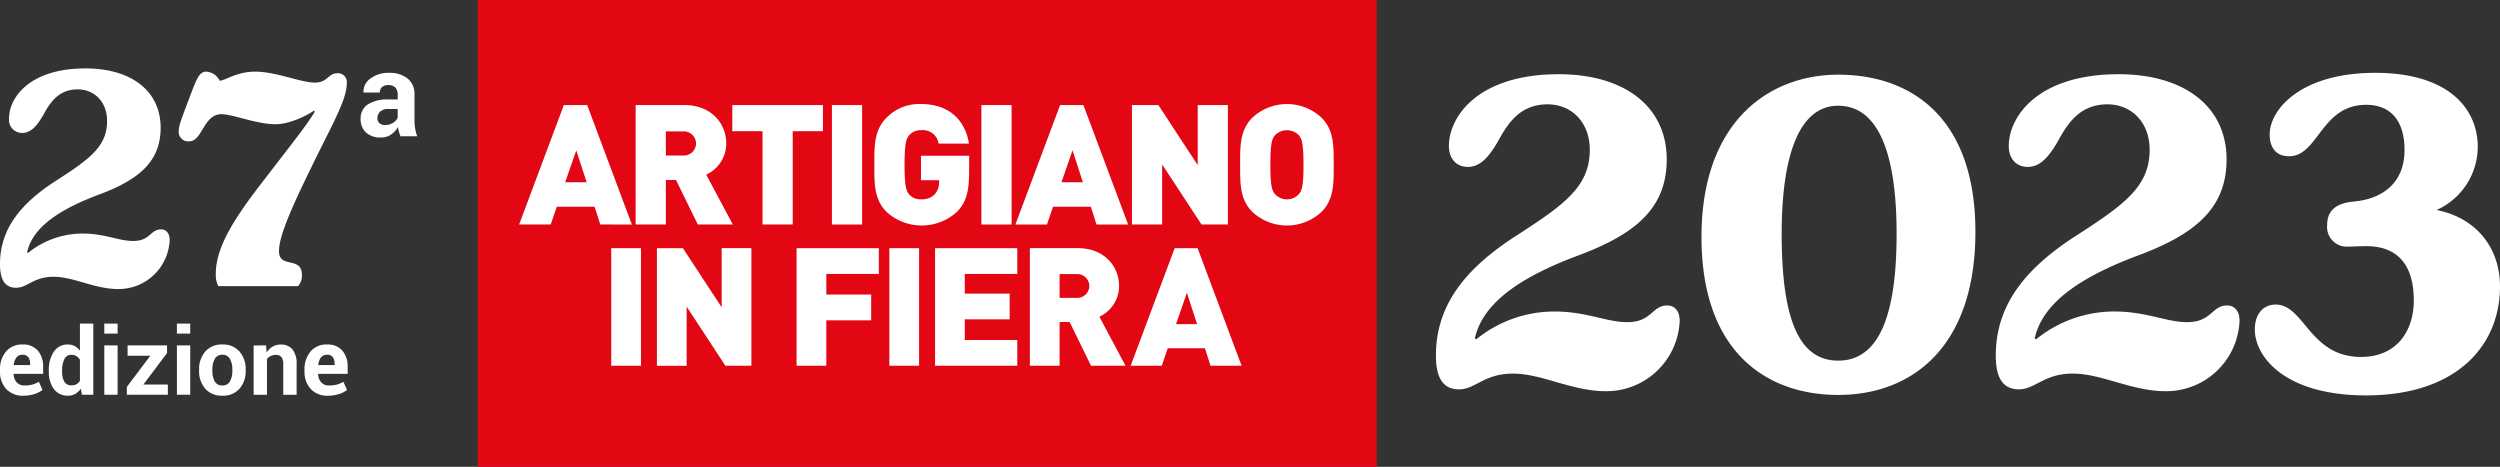 <svg xmlns="http://www.w3.org/2000/svg" width="480.53" height="89.723" viewBox="0 0 480.53 89.723">
  <rect x="0" y="0" width="480.53" height="89.723" fill="#333333" stroke="none"/>
  <g id="Raggruppa_19617" data-name="Raggruppa 19617" transform="translate(-174.999 -148)">
    <rect id="Rettangolo_2759" data-name="Rettangolo 2759" width="172.783" height="89.723" transform="translate(266.848 148)" fill="#e30613"/>
    <g id="Raggruppa_13330" data-name="Raggruppa 13330" transform="translate(274.783 168)">
      <rect id="Rettangolo_2760" data-name="Rettangolo 2760" width="5.715" height="22.598" transform="translate(17.703 27.702)" fill="#fff"/>
      <path id="Tracciato_3696" data-name="Tracciato 3696" d="M178.823,380.332v-22.6h-5.715V369.1l-7.446-11.362h-5v22.6h5.715V368.97l7.446,11.362Z" transform="translate(-134.18 -330.032)" fill="#fff"/>
      <path id="Tracciato_3697" data-name="Tracciato 3697" d="M247.357,362.685v-4.952H231.551v22.6h5.715V371.6h8.622v-4.952h-8.622v-3.967Z" transform="translate(-178.22 -330.032)" fill="#fff"/>
      <rect id="Rettangolo_2761" data-name="Rettangolo 2761" width="5.715" height="22.598" transform="translate(71.16 27.702)" fill="#fff"/>
      <path id="Tracciato_3698" data-name="Tracciato 3698" d="M317.639,380.332v-4.951H307.548v-3.967h8.621v-4.951h-8.621v-3.777h10.091v-4.952H301.833v22.6Z" transform="translate(-221.887 -330.032)" fill="#fff"/>
      <path id="Tracciato_3699" data-name="Tracciato 3699" d="M361.382,365a2.323,2.323,0,0,1-2.482,2.285h-3.233v-4.57H358.9A2.323,2.323,0,0,1,361.382,365m5.715,0c0-3.713-2.776-7.268-7.936-7.268h-9.209v22.6h5.715v-8.411h1.927l4.115,8.411h6.629l-5.029-9.426A6.494,6.494,0,0,0,367.1,365" transform="translate(-251.784 -330.032)" fill="#fff"/>
      <path id="Tracciato_3700" data-name="Tracciato 3700" d="M413.889,372.334h-4.05l2.09-6.03Zm8.556,8-8.458-22.6h-4.409l-8.458,22.6H407.1l1.143-3.364h7.152l1.078,3.364Z" transform="translate(-283.577 -330.032)" fill="#fff"/>
      <path id="Tracciato_3701" data-name="Tracciato 3701" d="M103.7,294H99.583l2.124-6.126Zm8.693,8.126L103.8,279.163H99.317l-8.593,22.959H96.8l1.161-3.418h7.266l1.095,3.418Z" transform="translate(-90.724 -278.972)" fill="#fff"/>
      <path id="Tracciato_3702" data-name="Tracciato 3702" d="M161.476,286.547a2.36,2.36,0,0,1-2.522,2.322h-3.285v-4.643h3.285a2.36,2.36,0,0,1,2.522,2.321m5.806,0c0-3.773-2.82-7.384-8.063-7.384h-9.357v22.959h5.806v-8.546h1.958l4.18,8.546h6.736l-5.11-9.577a6.6,6.6,0,0,0,3.849-6" transform="translate(-127.469 -278.972)" fill="#fff"/>
      <path id="Tracciato_3703" data-name="Tracciato 3703" d="M216.347,284.194v-5.03H198.928v5.03h5.806v17.929h5.806V284.194Z" transform="translate(-157.953 -278.972)" fill="#fff"/>
      <rect id="Rettangolo_2762" data-name="Rettangolo 2762" width="5.806" height="22.959" transform="translate(60.119 0.194)" fill="#fff"/>
      <path id="Tracciato_3704" data-name="Tracciato 3704" d="M289.248,291.735v-3.192h-9.257v4.708h3.484v.322a3.369,3.369,0,0,1-.9,2.451,3.441,3.441,0,0,1-2.588.9,2.855,2.855,0,0,1-2.29-.968c-.53-.677-.863-1.483-.863-5.675s.332-4.966.863-5.643a2.87,2.87,0,0,1,2.29-1,3.045,3.045,0,0,1,3.384,2.58h5.839c-.564-3.773-3.152-7.61-9.224-7.61a8.768,8.768,0,0,0-6.569,2.58c-2.488,2.418-2.389,5.643-2.389,9.093s-.1,6.675,2.389,9.093a10.035,10.035,0,0,0,13.437,0c1.792-1.773,2.389-3.934,2.389-7.642" transform="translate(-202.751 -278.61)" fill="#fff"/>
      <rect id="Rettangolo_2763" data-name="Rettangolo 2763" width="5.806" height="22.959" transform="translate(88.852 0.194)" fill="#fff"/>
      <path id="Tracciato_3705" data-name="Tracciato 3705" d="M355.587,294h-4.115l2.124-6.126Zm8.693,8.126-8.593-22.959h-4.479l-8.593,22.959h6.072l1.161-3.418h7.266l1.095,3.418Z" transform="translate(-247.227 -278.972)" fill="#fff"/>
      <path id="Tracciato_3706" data-name="Tracciato 3706" d="M420.2,302.122V279.163H414.4v11.544l-7.565-11.544h-5.076v22.959h5.807V290.579l7.565,11.544Z" transform="translate(-283.97 -278.972)" fill="#fff"/>
      <path id="Tracciato_3707" data-name="Tracciato 3707" d="M468.865,290.283c0,4.192-.332,4.934-.863,5.611a3.129,3.129,0,0,1-4.645,0c-.531-.677-.863-1.419-.863-5.611s.332-4.966.863-5.643a3.2,3.2,0,0,1,4.645,0c.531.677.863,1.451.863,5.643m5.806,0c0-3.45.1-6.675-2.389-9.093a9.739,9.739,0,0,0-13.206,0c-2.488,2.419-2.389,5.643-2.389,9.093s-.1,6.675,2.389,9.093a9.739,9.739,0,0,0,13.206,0c2.489-2.419,2.389-5.643,2.389-9.093" transform="translate(-318.1 -278.61)" fill="#fff"/>
    </g>
    <g id="Raggruppa_19614" data-name="Raggruppa 19614">
      <path id="Tracciato_7157" data-name="Tracciato 7157" d="M5.159-1.379a4.266,4.266,0,0,1-3.313-1.3A4.77,4.77,0,0,1,.654-6.033v-.351A5.192,5.192,0,0,1,1.811-9.871a3.932,3.932,0,0,1,3.181-1.35,3.682,3.682,0,0,1,2.931,1.17A4.624,4.624,0,0,1,8.944-6.9v1.323H3.292l-.026.053a2.562,2.562,0,0,0,.592,1.577,1.981,1.981,0,0,0,1.573.6,5.263,5.263,0,0,0,1.459-.175,5.953,5.953,0,0,0,1.24-.535l.692,1.577a4.75,4.75,0,0,1-1.542.78A6.84,6.84,0,0,1,5.159-1.379Zm-.167-7.87a1.421,1.421,0,0,0-1.187.53,2.659,2.659,0,0,0-.5,1.407l.018.044h3.12v-.193A2.215,2.215,0,0,0,6.1-8.771,1.264,1.264,0,0,0,4.992-9.249ZM10.04-6.226a6.161,6.161,0,0,1,.968-3.619,3.144,3.144,0,0,1,2.73-1.376,2.655,2.655,0,0,1,1.279.307,3.078,3.078,0,0,1,1,.876v-5.2h2.568V-1.563H16.4l-.219-1.166a3.17,3.17,0,0,1-1.06,1,2.8,2.8,0,0,1-1.4.346,3.206,3.206,0,0,1-2.712-1.279,5.463,5.463,0,0,1-.968-3.383Zm2.55.184a3.862,3.862,0,0,0,.421,1.959,1.464,1.464,0,0,0,1.367.714,1.991,1.991,0,0,0,.964-.223,1.783,1.783,0,0,0,.675-.653v-4.04a1.969,1.969,0,0,0-.67-.7,1.783,1.783,0,0,0-.951-.25,1.444,1.444,0,0,0-1.371.833,4.7,4.7,0,0,0-.434,2.173ZM23.255-1.563H20.7v-9.482h2.559Zm0-11.752H20.7v-1.919h2.559Zm4.96,9.789h4.7v1.963H25.034V-3.071l4.513-5.994H25.174v-1.981h7.589v1.463Zm9,1.963H34.656v-9.482h2.559Zm0-11.752H34.656v-1.919h2.559Zm1.709,6.923a5.088,5.088,0,0,1,1.183-3.475,4.124,4.124,0,0,1,3.278-1.354,4.168,4.168,0,0,1,3.3,1.35,5.061,5.061,0,0,1,1.192,3.479v.184a5.069,5.069,0,0,1-1.187,3.483A4.15,4.15,0,0,1,43.4-1.379a4.161,4.161,0,0,1-3.291-1.345,5.069,5.069,0,0,1-1.187-3.483Zm2.55.184a4.125,4.125,0,0,0,.456,2.081,1.573,1.573,0,0,0,1.472.784,1.558,1.558,0,0,0,1.45-.789,4.1,4.1,0,0,0,.46-2.077v-.184a4.056,4.056,0,0,0-.464-2.059,1.571,1.571,0,0,0-1.463-.8,1.552,1.552,0,0,0-1.45.8,4.093,4.093,0,0,0-.46,2.055Zm10.315-4.837L51.9-9.687a3.468,3.468,0,0,1,1.166-1.13,3.026,3.026,0,0,1,1.551-.4,2.819,2.819,0,0,1,2.243.925,4.383,4.383,0,0,1,.806,2.923v5.81H55.1v-5.8a2.27,2.27,0,0,0-.355-1.442,1.308,1.308,0,0,0-1.065-.425,2.234,2.234,0,0,0-1,.215,1.959,1.959,0,0,0-.714.592v6.862H49.405v-9.482Zm11.9,9.666a4.266,4.266,0,0,1-3.313-1.3,4.77,4.77,0,0,1-1.192-3.352v-.351a5.192,5.192,0,0,1,1.157-3.488,3.932,3.932,0,0,1,3.181-1.35,3.682,3.682,0,0,1,2.931,1.17A4.624,4.624,0,0,1,67.475-6.9v1.323H61.823l-.026.053a2.562,2.562,0,0,0,.592,1.577,1.981,1.981,0,0,0,1.573.6,5.263,5.263,0,0,0,1.459-.175,5.953,5.953,0,0,0,1.24-.535l.692,1.577a4.75,4.75,0,0,1-1.542.78A6.84,6.84,0,0,1,63.689-1.379Zm-.167-7.87a1.421,1.421,0,0,0-1.187.53,2.66,2.66,0,0,0-.5,1.407l.018.044h3.12v-.193a2.215,2.215,0,0,0-.342-1.31A1.264,1.264,0,0,0,63.523-9.249Z" transform="translate(174.346 225.439)" fill="#fff"/>
      <g id="Raggruppa_19613" data-name="Raggruppa 19613" transform="translate(-0.303)">
        <path id="Tracciato_7155" data-name="Tracciato 7155" d="M85.248-86.085a6.8,6.8,0,0,1-.3-.863,6,6,0,0,1-.183-.929,4.429,4.429,0,0,1-1.317,1.449,3.3,3.3,0,0,1-1.947.575,4.043,4.043,0,0,1-2.9-.968A3.469,3.469,0,0,1,77.58-89.46a3.157,3.157,0,0,1,1.355-2.727,6.769,6.769,0,0,1,3.956-.968h1.815v-.952a1.863,1.863,0,0,0-.454-1.339,1.781,1.781,0,0,0-1.35-.476,1.755,1.755,0,0,0-1.212.382,1.333,1.333,0,0,0-.426,1.046H78.155l-.022-.066a3.037,3.037,0,0,1,1.322-2.617,5.743,5.743,0,0,1,3.657-1.1A5.359,5.359,0,0,1,86.6-97.194a3.777,3.777,0,0,1,1.333,3.109v4.946a9.355,9.355,0,0,0,.127,1.582,7.942,7.942,0,0,0,.4,1.472Zm-2.954-2.158a2.753,2.753,0,0,0,1.5-.42,2.264,2.264,0,0,0,.907-.974V-91.33H82.891a2.151,2.151,0,0,0-1.555.509,1.673,1.673,0,0,0-.526,1.25,1.248,1.248,0,0,0,.393.968A1.554,1.554,0,0,0,82.293-88.243Z" transform="translate(167.039 260.279)" fill="#fff"/>
        <path id="Tracciato_24457" data-name="Tracciato 24457" d="M32.178-30.442c0-7.13-5.7-11.408-14.446-11.408-10.85,0-14.694,5.7-14.694,9.61A2.513,2.513,0,0,0,5.58-29.45c1.8,0,2.976-1.612,4.092-3.534,1.488-2.79,3.224-4.836,6.572-4.836,3.224,0,5.642,2.418,5.642,6.076,0,4.9-3.348,7.316-9.8,11.47C5.332-15.934,1.3-11.036,1.3-4.216,1.3-.992,2.418.31,4.4.31,6.572.31,7.75-1.8,11.594-1.8,15.5-1.8,19.468.558,24.056.558a9.823,9.823,0,0,0,9.858-9.424c0-1.24-.62-2.046-1.674-2.046-2.046,0-2.046,2.232-5.332,2.232-2.79,0-5.456-1.426-9.734-1.426A16.573,16.573,0,0,0,6.7-6.386L6.51-6.51c1.054-4.774,6.138-8.246,14.012-11.16C27.9-20.46,32.178-23.87,32.178-30.442ZM58.59,0a2.965,2.965,0,0,0,.744-2.108c0-3.844-4.588-1.054-4.4-4.836C55.056-10.6,58.9-18.29,63.054-26.722c3.162-6.262,4.9-9.734,4.9-12.276a1.694,1.694,0,0,0-1.8-1.922c-1.8,0-1.86,1.8-4.34,1.8-2.666,0-7.44-2.108-11.47-2.108-3.6,0-5.766,1.736-6.82,1.736a3.091,3.091,0,0,0-2.542-1.736c-1.426,0-1.86,1.3-3.41,5.394-1.426,3.782-1.922,5.022-1.922,6.076A1.823,1.823,0,0,0,37.7-27.838c2.48,0,2.728-5.208,6.138-5.208,2.294,0,6.7,1.922,10.478,1.922,2.6,0,5.89-1.612,7.316-2.6l.186.186c-1.8,2.976-5.146,7.068-9.3,12.524C46.5-13.33,42.718-7.564,42.78-2.232A4.461,4.461,0,0,0,43.276,0Z" transform="translate(174 203)" fill="#fff"/>
      </g>
    </g>
    <path id="Tracciato_24460" data-name="Tracciato 24460" d="M45.937-34.192c0-10.244-8.2-16.391-20.756-16.391-15.589,0-21.112,8.2-21.112,13.807,0,2.405,1.425,4.009,3.652,4.009,2.583,0,4.276-2.316,5.879-5.078,2.138-4.009,4.632-6.948,9.443-6.948,4.632,0,8.106,3.474,8.106,8.73,0,7.037-4.81,10.511-14.075,16.48C7.365-13.347,1.575-6.31,1.575,3.489c0,4.632,1.6,6.5,4.454,6.5,3.118,0,4.81-3.029,10.333-3.029,5.612,0,11.313,3.385,17.905,3.385A14.113,14.113,0,0,0,48.431-3.192c0-1.782-.891-2.94-2.405-2.94-2.94,0-2.94,3.207-7.661,3.207-4.009,0-7.839-2.049-13.986-2.049A23.812,23.812,0,0,0,9.325.371L9.058.193c1.514-6.859,8.819-11.848,20.132-16.034C39.791-19.85,45.937-24.749,45.937-34.192ZM78.9,11.061c14.075,0,26.368-9.086,26.368-31.356,0-22.092-12.471-30.2-26.368-30.2-13.362,0-26.279,9.086-26.279,31.178C52.618,2.866,65.178,11.061,78.9,11.061Zm0-6.592c-7.216,0-10.868-7.216-10.868-24.319,0-15.856,3.652-24.675,10.868-24.675,7.572,0,11.224,8.819,11.224,24.675C90.121-3.637,86.469,4.469,78.9,4.469Zm74.649-38.661c0-10.244-8.2-16.391-20.756-16.391-15.589,0-21.112,8.2-21.112,13.807,0,2.405,1.425,4.009,3.652,4.009,2.583,0,4.276-2.316,5.879-5.078,2.138-4.009,4.632-6.948,9.443-6.948,4.632,0,8.106,3.474,8.106,8.73,0,7.037-4.81,10.511-14.075,16.48-9.71,6.236-15.5,13.273-15.5,23.072,0,4.632,1.6,6.5,4.454,6.5,3.118,0,4.81-3.029,10.333-3.029,5.612,0,11.313,3.385,17.905,3.385a14.113,14.113,0,0,0,14.164-13.54c0-1.782-.891-2.94-2.405-2.94-2.94,0-2.94,3.207-7.661,3.207-4.009,0-7.839-2.049-13.986-2.049A23.812,23.812,0,0,0,116.934.371l-.267-.178c1.514-6.859,8.819-11.848,20.132-16.034C147.4-19.85,153.546-24.749,153.546-34.192Zm40.353,9.71A13.35,13.35,0,0,0,201.828-36.6c0-7.572-5.879-14.253-19.687-14.253-14.431,0-20.31,7.126-20.31,11.848,0,2.227.98,4.187,3.741,4.187,5.612,0,6.147-9.888,14.787-9.888,4.721,0,7.394,3.029,7.394,8.73,0,5.612-3.474,9.353-9.977,9.888-3.207.356-4.9,1.693-4.9,4.543a3.777,3.777,0,0,0,3.563,4.1c1.336,0,2.583-.089,4.009-.089,5.345,0,9.086,2.94,9.086,10.422,0,5.7-3.118,10.868-10.155,10.868-9.888,0-10.868-10.066-16.391-10.066-2.138,0-4.009,1.514-4.009,4.81,0,5.167,5.7,12.649,21.379,12.649,17.46,0,25.744-9.621,25.744-20.934C206.1-17.445,201.293-23.057,193.9-24.482Z" transform="translate(449.426 212.85)" fill="#fff"/>
  </g>
</svg>
